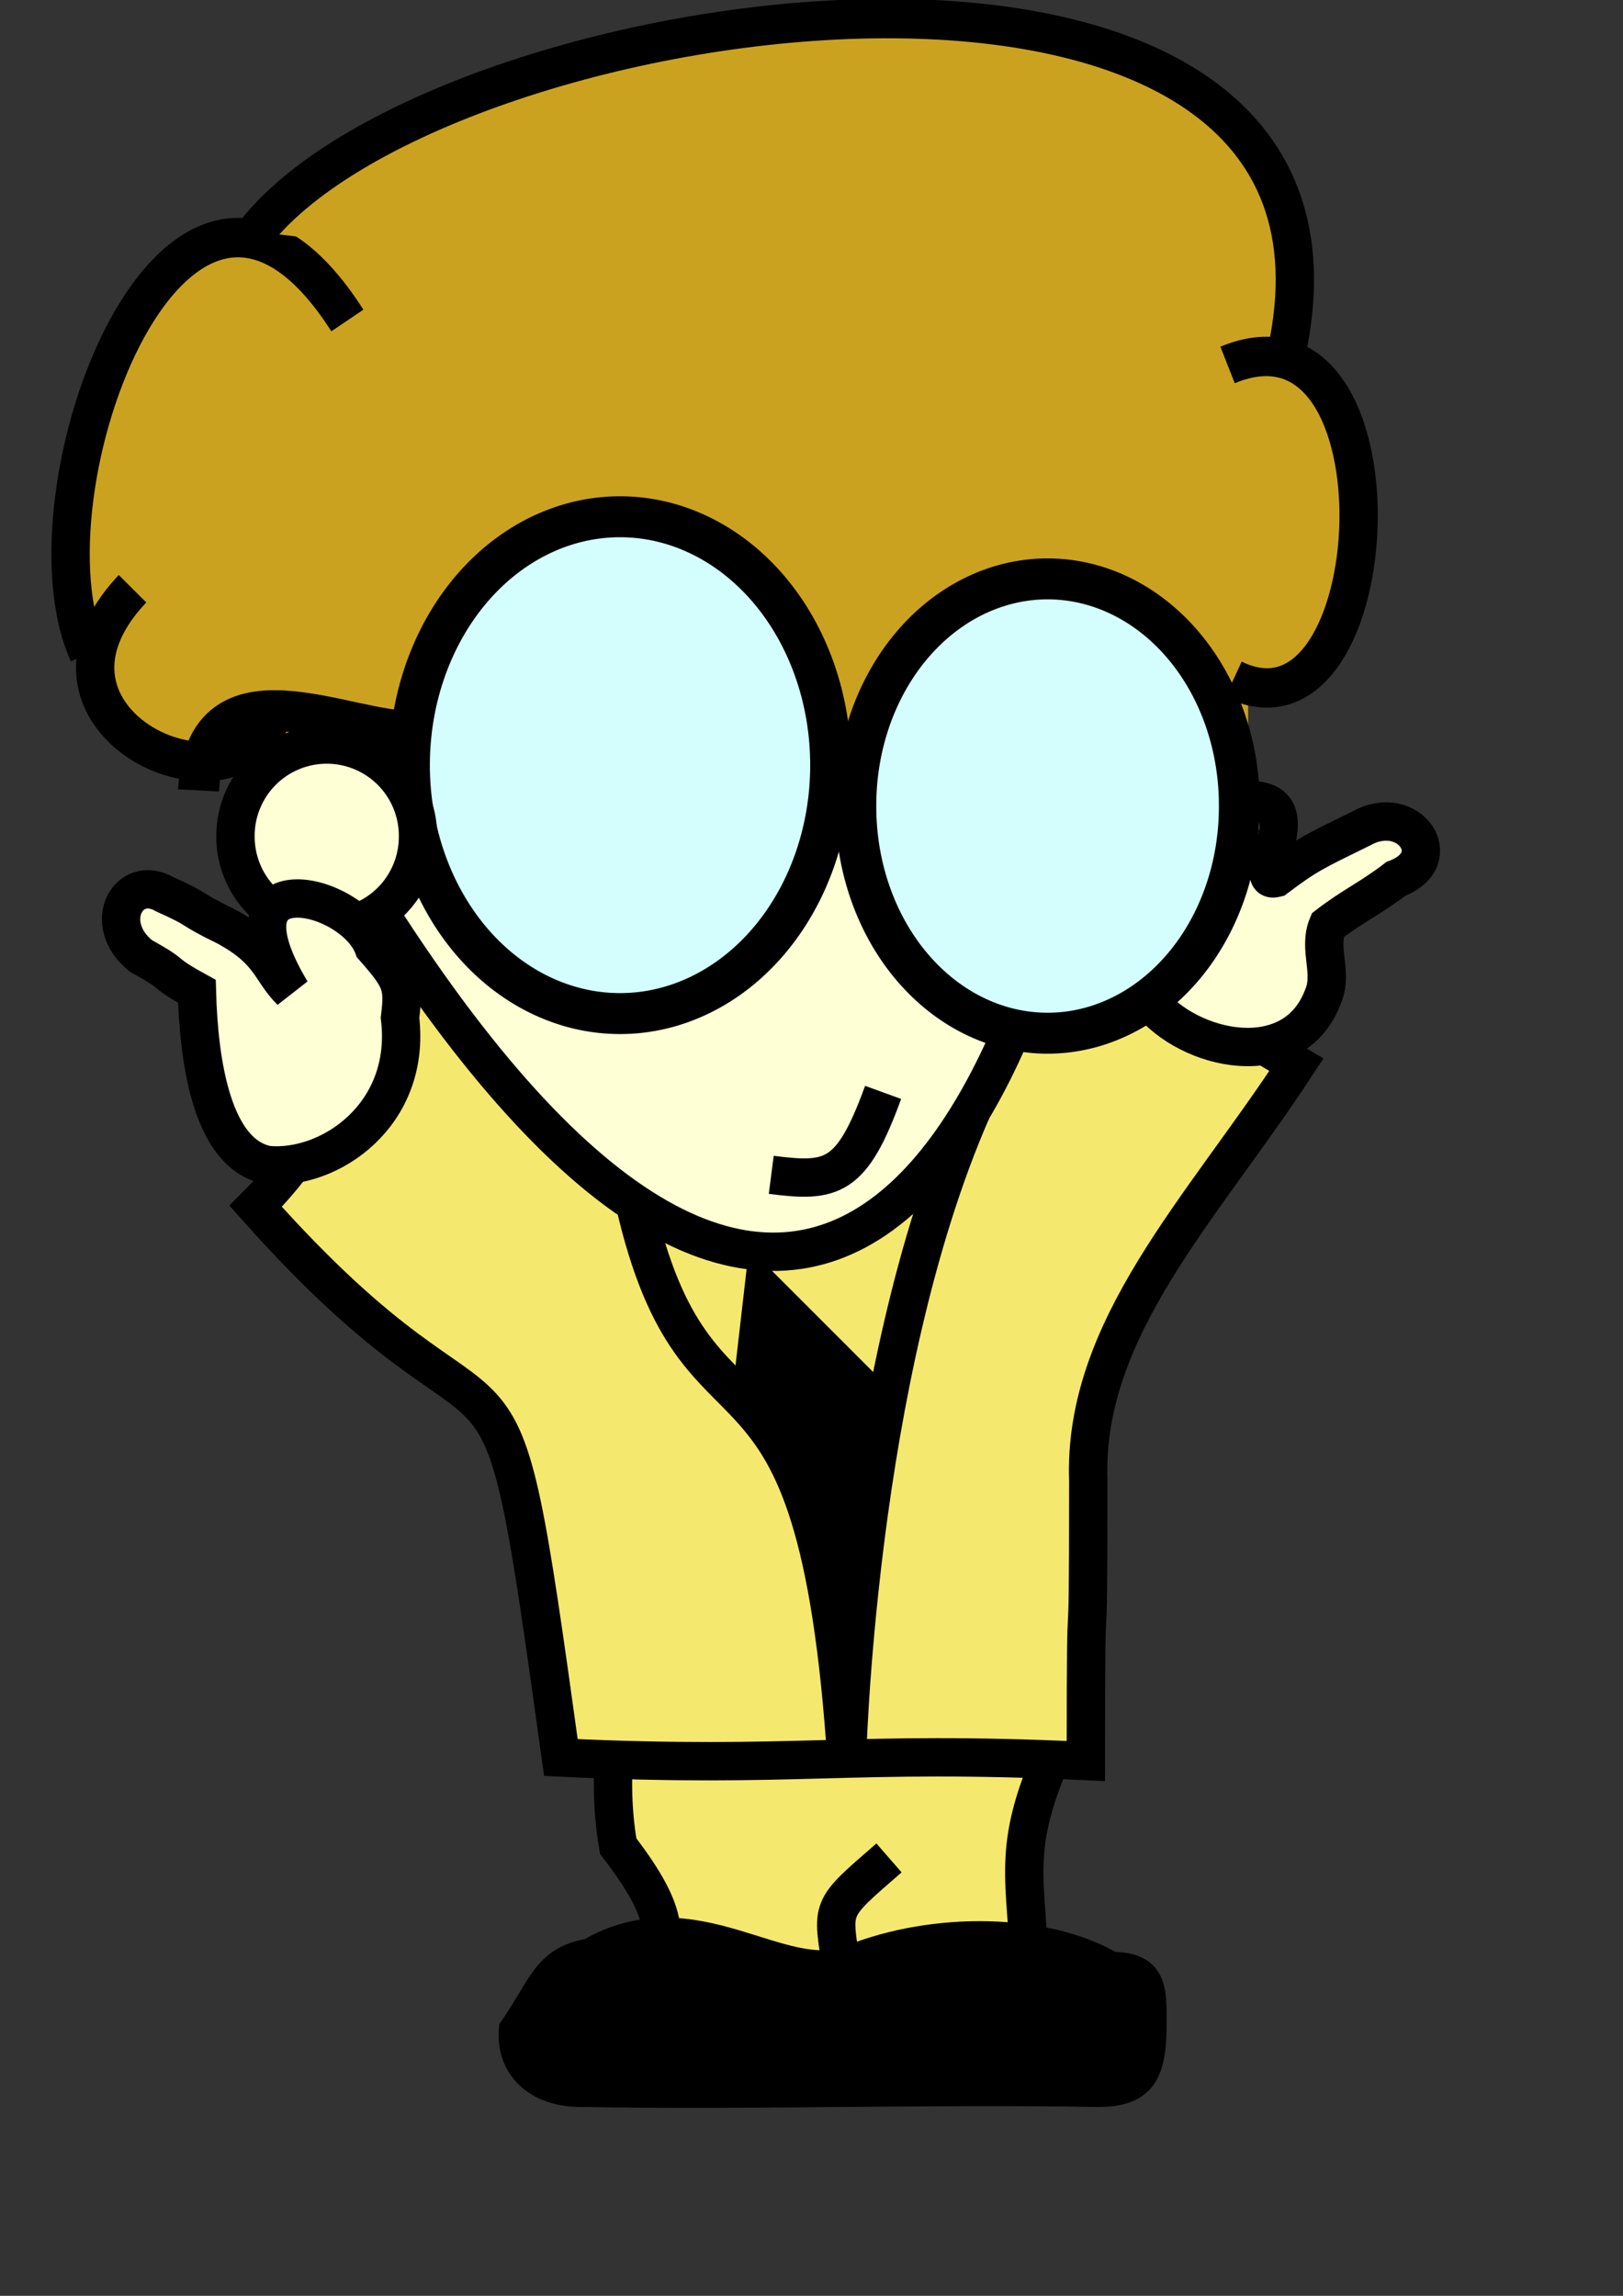 <?xml version="1.0" encoding="UTF-8" standalone="no"?>
<!DOCTYPE svg PUBLIC "-//W3C//DTD SVG 20010904//EN"
"http://www.w3.org/TR/2001/REC-SVG-20010904/DTD/svg10.dtd">
<!-- Created with Inkscape (http://www.inkscape.org/) --><svg height="297mm" id="svg1" inkscape:version="0.39" sodipodi:docbase="/home/feth" sodipodi:docname="xbill.svg" sodipodi:version="0.32" width="210mm" xmlns="http://www.w3.org/2000/svg" xmlns:cc="http://web.resource.org/cc/" xmlns:dc="http://purl.org/dc/elements/1.1/" xmlns:inkscape="http://www.inkscape.org/namespaces/inkscape" xmlns:rdf="http://www.w3.org/1999/02/22-rdf-syntax-ns#" xmlns:sodipodi="http://sodipodi.sourceforge.net/DTD/sodipodi-0.dtd" xmlns:xlink="http://www.w3.org/1999/xlink">
  <rect width="100%" height="100%" fill="#333333" stroke="none"/>
  <defs id="defs3"/>
  <sodipodi:namedview bordercolor="#666666" borderopacity="1.0" id="base" inkscape:cx="314.17191" inkscape:cy="386.88599" inkscape:pageopacity="0.0" inkscape:pageshadow="2" inkscape:window-height="637" inkscape:window-width="640" inkscape:window-x="563" inkscape:window-y="104" inkscape:zoom="0.43415836" pagecolor="#ffffff"/>
  <g id="g18373">
    <g id="g15884" style="fill:#f5e86e;fill-opacity:1;stroke:#000000;stroke-width:18.75;stroke-miterlimit:4;stroke-opacity:1;" transform="translate(8.637,-54.704)">
      <path d="M 290.793,905.526 C 291.752,922.801 289.833,934.318 293.672,957.351 C 322.463,994.78 310.946,997.659 319.584,1017.813 C 378.126,1018.772 436.669,1019.732 495.211,1020.692 C 493.292,972.706 485.614,959.27 506.728,911.285 C 434.749,909.365 362.771,907.446 290.793,905.526 z " id="path15882" sodipodi:nodetypes="cccccc" style="fill-rule:evenodd;stroke-linecap:butt;stroke-linejoin:miter;"/>
      <path d="M 403.079,1017.813 C 398.28,986.142 396.361,989.021 426.112,963.109" id="path15883" sodipodi:nodetypes="cc" style="fill-rule:evenodd;stroke-linecap:butt;stroke-linejoin:miter;"/>
    </g>
    <path d="M 125.03,589.789 C 255.325,736.371 240.435,614.713 274.287,859.34 C 391.009,864.769 414.286,855.598 531.009,861.027 C 531.009,745.662 532.201,839.521 532.201,724.155 C 529.487,649.507 587.848,591.146 633.994,520.57 C 499.628,440.493 397.835,392.99 263.469,369.917 C 202.393,430.992 186.106,528.713 125.03,589.789 z " id="path12150" sodipodi:nodetypes="ccccccc" style="fill:#f5e86e;fill-opacity:1;fill-rule:evenodd;stroke:#000000;stroke-width:18.75;stroke-linecap:butt;stroke-linejoin:miter;stroke-miterlimit:4;stroke-opacity:1;"/>
    <path d="M 561.95,489.245 C 581.141,513.819 632.88,525.601 647.131,486.919 C 651.93,475.403 644.513,463.886 649.312,452.37 C 661.788,442.773 670.193,439.283 682.669,429.686 C 708.292,420.089 689.126,392.169 665.888,404.966 C 642.389,416.483 639.249,417.82 623.894,429.337 C 611.781,432.332 637.211,397.436 617.584,392.008 C 606.438,388.925 606.616,396.912 587.963,405.79 C 569.31,414.667 552.183,424.436 547.145,424.916 C 538.508,451.788 570.587,462.373 561.95,489.245 z " id="path14016" sodipodi:nodetypes="ccccccsscc" style="fill:#ffffd6;fill-opacity:1;fill-rule:evenodd;stroke:#000000;stroke-width:18.75;stroke-linecap:butt;stroke-linejoin:miter;stroke-miterlimit:4;stroke-opacity:1;"/>
    <g id="g10888" transform="translate(2.879,-43.187)">
      <path d="M 530.953,408.22 C 484.887,670.221 342.412,813.683 114.961,370.297" id="path6521" sodipodi:nodetypes="cc" style="fill:#ffffd6;fill-opacity:1;fill-rule:evenodd;stroke:#000000;stroke-width:18.75;stroke-linecap:butt;stroke-linejoin:miter;stroke-miterlimit:4;stroke-opacity:1;"/>
      <g id="g6529" transform="matrix(1,0,0,1.027,8.881784e-15,0.26)">
        <rect height="187.144" id="rect6520" style="fill:#cba21f;fill-opacity:1;fill-rule:evenodd;stroke:none;stroke-width:125;stroke-linecap:butt;stroke-linejoin:miter;stroke-miterlimit:4;stroke-opacity:1;" width="155.473" x="54.704" y="197.259"/>
        <g id="g6522">
          <rect height="262.382" id="rect4656" style="fill:#cba21f;fill-opacity:1;fill-rule:evenodd;stroke:none;stroke-width:125;stroke-linecap:butt;stroke-linejoin:miter;stroke-miterlimit:4;stroke-opacity:1;" width="480.815" x="126.682" y="139.295"/>
          <g id="g4030" style="fill:#cba21f;fill-opacity:1;">
            <path d="M 40.308,352.733 C 4.799,276.915 84.455,68.658 166.99,194.38" id="path3401" sodipodi:nodetypes="cc" style="fill-rule:evenodd;stroke:#000000;stroke-width:18.75;stroke-linecap:butt;stroke-linejoin:miter;stroke-miterlimit:4;stroke-opacity:1;"/>
            <path d="M 122.383,152.13 C 215.941,38.045 678.607,-23.617 626.232,209.789" id="path4027" sodipodi:nodetypes="cc" style="fill-rule:evenodd;stroke:#000000;stroke-width:18.75;stroke-linecap:butt;stroke-linejoin:miter;stroke-miterlimit:4;stroke-opacity:1;"/>
            <path d="M 600.32,365.262 C 677.096,401.731 687.653,179.078 597.44,215.547" id="path4028" sodipodi:nodetypes="cc" style="fill-rule:evenodd;stroke:#000000;stroke-width:18.75;stroke-linecap:butt;stroke-linejoin:miter;stroke-miterlimit:4;stroke-opacity:1;"/>
            <path d="M 131.021,379.658 C 115.665,436.281 -0.46,386.376 61.922,322.075" id="path4029" sodipodi:nodetypes="cc" style="fill-rule:evenodd;stroke:#000000;stroke-width:18.75;stroke-linecap:butt;stroke-linejoin:miter;stroke-miterlimit:4;stroke-opacity:1;"/>
          </g>
        </g>
      </g>
      <g id="g3402" style="fill-rule:nonzero;" transform="matrix(1.068,0,0,1.068,31.282,-34.743)">
        <path d="M 365.65 417.513 A 96.451 113.726 0 1 0 172.748,417.513 A 96.451 113.726 0 1 0 365.65 417.513 z" id="path911" sodipodi:cx="269.19901" sodipodi:cy="417.51318" sodipodi:rx="96.450981" sodipodi:ry="113.72578" sodipodi:type="arc" style="fill:#d4fefe;fill-opacity:1;stroke:#000000;stroke-width:18.75;stroke-linecap:butt;stroke-linejoin:miter;stroke-miterlimit:4;stroke-opacity:1;" transform="translate(-17.275,5.758)"/>
        <path d="M 570.068 416.074 A 87.814 103.649 0 1 0 394.441,416.074 A 87.814 103.649 0 1 0 570.068 416.074 z" id="path912" sodipodi:cx="482.25491" sodipodi:cy="416.07361" sodipodi:rx="87.813583" sodipodi:ry="103.64882" sodipodi:type="arc" style="fill:#d4fefe;fill-opacity:1;stroke:#000000;stroke-width:18.75;stroke-linecap:butt;stroke-linejoin:miter;stroke-miterlimit:4;stroke-opacity:1;" transform="translate(-34.55,25.912)"/>
        <path d="M 157.987,407.619 C 127.665,409.5 62.29,372.285 58.931,434.834" id="path2779" sodipodi:nodetypes="cc" style="fill:none;fill-opacity:0.75;stroke:#000000;stroke-width:18.75;stroke-linecap:butt;stroke-linejoin:miter;stroke-miterlimit:4;stroke-opacity:1;"/>
      </g>
      <path d="M 428.991,577.305 C 413.636,619.532 404.038,621.452 374.287,617.613" id="path7159" sodipodi:nodetypes="cc" style="fill:none;fill-opacity:0.75;fill-rule:evenodd;stroke:#000000;stroke-width:18.75;stroke-linecap:butt;stroke-linejoin:miter;stroke-miterlimit:4;stroke-opacity:1;"/>
      <path d="M -60.462 731.339 A 44.627 44.627 0 1 0 -149.715,731.339 A 44.627 44.627 0 1 0 -60.462 731.339 z" id="path9024" sodipodi:cx="-105.08839" sodipodi:cy="731.33875" sodipodi:rx="44.626575" sodipodi:ry="44.626575" sodipodi:type="arc" style="fill:#ffffd6;fill-opacity:1;fill-rule:evenodd;stroke:#000000;stroke-width:18.75;stroke-linecap:butt;stroke-linejoin:miter;stroke-miterlimit:4;stroke-opacity:1;" transform="translate(262.001,-279.276)"/>
    </g>
    <path d="M 195.619,497.649 C 201.377,545.155 161.069,572.507 130.838,569.628 C 103.966,564.349 97.248,520.203 96.289,484.693 C 77.095,474.137 88.131,477.975 68.937,467.419 C 49.263,451.583 62.699,427.111 80.454,437.188 C 99.648,445.825 90.051,442.946 110.684,453.023 C 132.758,465.019 131.798,474.137 142.355,484.693 C 103.487,419.913 172.586,435.748 182.663,463.1 C 196.579,478.935 197.538,481.814 195.619,497.649 z " id="path10907" sodipodi:nodetypes="ccccccccc" style="fill:#ffffd6;fill-opacity:1;fill-rule:evenodd;stroke:#000000;stroke-width:18.75;stroke-linecap:butt;stroke-linejoin:miter;stroke-miterlimit:4;stroke-opacity:1;"/>
    <path d="M 475.197,542.964 C 418.194,673.259 414.122,862.713 414.122,862.713 C 399.192,631.983 341.51,724.834 310.293,587.753" id="path13394" sodipodi:nodetypes="ccc" style="fill:none;fill-opacity:0.75;fill-rule:evenodd;stroke:#000000;stroke-width:18.75;stroke-linecap:butt;stroke-linejoin:miter;stroke-miterlimit:4;stroke-opacity:1;"/>
    <path d="M 373.405,630.506 L 367.297,683.438 L 409.556,750.103 L 424.301,681.403 L 373.405,630.506 z " id="path15259" sodipodi:nodetypes="ccccc" style="fill:#000000;fill-opacity:1;fill-rule:evenodd;stroke:#000000;stroke-width:18.75;stroke-linecap:butt;stroke-linejoin:miter;stroke-miterlimit:4;stroke-opacity:1;"/>
    <path d="M 288.484,954.886 C 339.781,925.207 382.289,971.734 415.995,958.184 C 457.601,941.459 511.995,942.795 543.507,961.482 C 565.491,961.482 563.293,974.673 563.293,994.459 C 562.56,1014.245 557.43,1023.039 536.911,1023.039 C 454.102,1021.573 369.094,1024.505 286.285,1023.039 C 261.369,1023.772 249.644,1009.115 251.11,992.26 C 265.766,971.009 267.232,958.55 288.484,954.886 z " id="path17130" sodipodi:nodetypes="cscccccc" style="fill:#000000;fill-opacity:1;fill-rule:evenodd;stroke:#000000;stroke-width:14.317;stroke-linecap:butt;stroke-linejoin:miter;stroke-miterlimit:4;stroke-opacity:1;"/>
  </g>
</svg>
